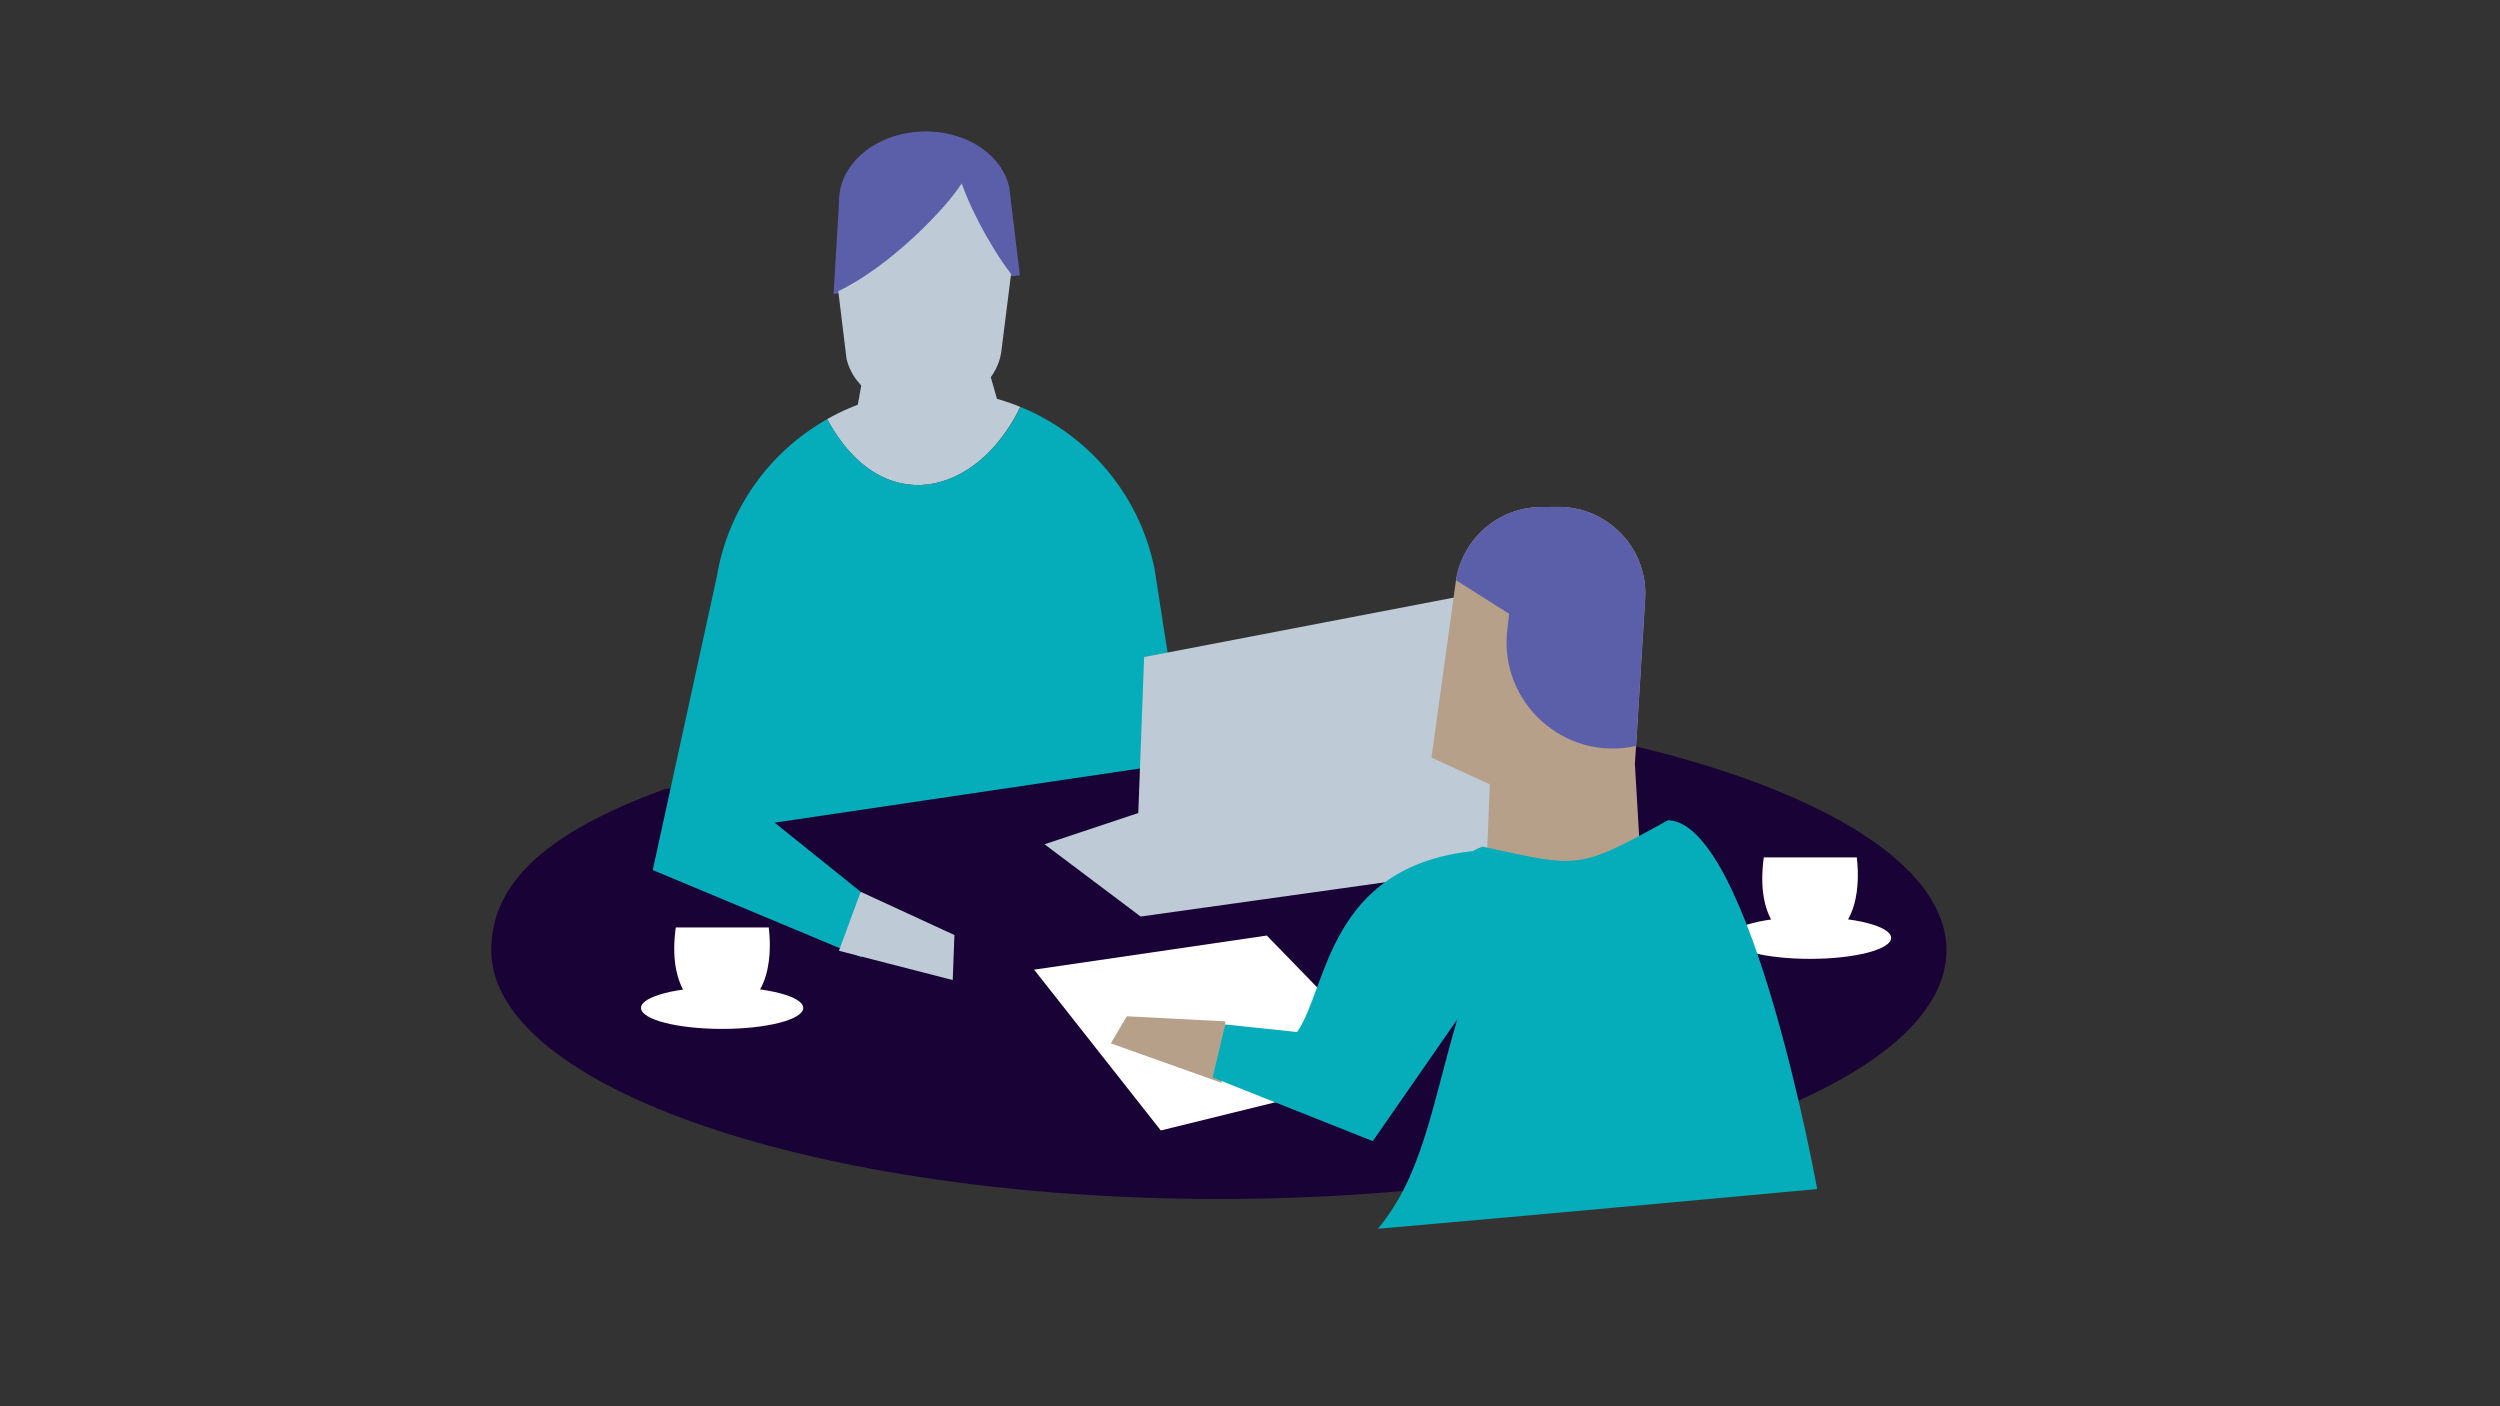 <?xml version="1.0" encoding="utf-8"?>
<!-- Generator: Adobe Illustrator 26.4.1, SVG Export Plug-In . SVG Version: 6.00 Build 0)  -->
<svg version="1.1" id="Layer_1" xmlns="http://www.w3.org/2000/svg" xmlns:xlink="http://www.w3.org/1999/xlink" x="0px" y="0px"
	 viewBox="0 0 1920 1080" style="enable-background:new 0 0 1920 1080;" xml:space="preserve">
<rect x="0" y="0" width="1920" height="1080" fill="#333333" stroke="none"/>
<style type="text/css">
	.st0{fill:#21EEA9;}
	.st1{fill:#180032;}
	.st2{fill:#05ACB9;}
	.st3{fill:#B6A08A;}
	.st4{fill:#5B5FAA;}
	.st5{fill:#190235;}
	.st6{fill:#B6A088;}
	.st7{fill:#BDCAD4;}
	.st8{fill:#5E59A5;}
	.st9{fill:#00ABB6;}
	.st10{fill:#EBCA9D;}
	.st11{fill:#674214;}
	.st12{fill:#080828;}
	.st13{fill:#180031;}
	.st14{fill:none;stroke:#180032;stroke-width:0.107;stroke-miterlimit:10;}
	.st15{fill:none;stroke:#180032;stroke-width:9.784309e-02;stroke-miterlimit:10;}
	.st16{fill:none;stroke:#0C0F00;stroke-width:0.279;stroke-miterlimit:10;}
	.st17{fill:none;stroke:#0C0F00;stroke-width:0.261;stroke-miterlimit:10;}
	.st18{fill:none;stroke:#0C0F00;stroke-width:0.336;stroke-miterlimit:10;}
	.st19{fill:none;stroke:#0C0F00;stroke-width:0.254;stroke-miterlimit:10;}
	.st20{fill:none;stroke:#180032;stroke-width:0.124;stroke-miterlimit:10;}
	.st21{fill:none;stroke:#180032;stroke-width:0.16;stroke-miterlimit:10;}
	.st22{fill:#BECAD5;}
	.st23{fill:none;}
	.st24{fill:none;stroke:#0C0F00;stroke-width:0.121;stroke-miterlimit:10;}
	.st25{fill:#FFFFFF;}
	.st26{fill:#25EFAB;}
	.st27{fill:none;stroke:#180032;stroke-width:3;stroke-miterlimit:10;}
	.st28{fill:none;stroke:#0C0F00;stroke-width:0.144;stroke-miterlimit:10;}
	.st29{fill:none;stroke:#180032;stroke-width:14.46;stroke-miterlimit:10;}
	.st30{fill:none;stroke:#0C0F00;stroke-width:0.692;stroke-miterlimit:10;}
	.st31{fill:none;stroke:#0C0F00;stroke-width:0.515;stroke-miterlimit:10;}
	.st32{fill:none;stroke:#180032;stroke-width:0.546;stroke-miterlimit:10;}
	.st33{fill:none;stroke:#180032;stroke-width:0.702;stroke-miterlimit:10;}
</style>
<g>
	<g>
		<path class="st5" d="M984.5,539.5c286,8.4,510.4,90.4,510.4,190.3c0,105.5-250.2,191-558.8,191s-558.8-85.5-558.8-191
			c0-50.4,39.8-89.6,133.1-123.7"/>
		<g>
			<path class="st22" d="M783.6,312.5c-23.7-9.7-49.9-14.2-77-12.2c-25.8,1.9-50,9.5-71.4,21.6C677.3,399.7,750.6,380.9,783.6,312.5
				z"/>
			<path class="st2" d="M909.8,585.1L886.7,437c-11.7-57.8-51.5-103.4-103-124.5c-33,68.3-106.4,87.2-148.4,9.4
				c-44,24.8-76.1,68.6-84.8,121l-49.2,225.3l160.6,67.1l-1-50.5l-66-53L909.8,585.1z"/>
		</g>
		<polygon class="st22" points="768,314.5 745,233.7 671.7,238.8 657.1,320.3 		"/>
		<polygon class="st22" points="733,718.1 661,684.9 644.3,730.2 731.7,752.7 		"/>
		<polygon class="st22" points="1161.4,663.9 1159.5,450.7 878.7,504.6 874.2,624.4 802.2,648.4 876,703.9 		"/>
		<g>
			<path class="st25" d="M519,712.3c-6.4,46.5,14.5,65.5,32.3,65.5h0c37.8,0,42.3-39.6,39.1-65.5H519z"/>
			<ellipse class="st25" cx="554.6" cy="774.1" rx="62.3" ry="16.1"/>
		</g>
		<g>
			<path class="st25" d="M1354.6,658.5c-6.4,46.5,14.5,65.5,32.3,65.5l0,0c37.8,0,42.3-39.6,39.1-65.5H1354.6z"/>
			<ellipse class="st25" cx="1390.1" cy="720.3" rx="62.3" ry="16.1"/>
		</g>
		<polygon class="st25" points="794.2,744.7 891.5,868.2 1074.6,823.1 972.9,718.5 		"/>
		<path class="st3" d="M1256.5,572.9l7-112.8c2.4-38.6-28.5-71.2-67.2-70.8l-13,0.1c-32.5,0.3-60,24.1-65.1,56.2v0l-18.8,136.2
			l40.9,18.8l3.9,1.8l-5.6,137.5l126.4,7.3l-9.4-160.7L1256.5,572.9z"/>
		<path class="st4" d="M1256.5,572.9L1256.5,572.9l7-112.8c2.4-38.6-28.5-71.2-67.2-70.8l-13,0.1c-32.5,0.3-60,24.1-65.1,56.2v0
			l40.8,25.8l-1.4,12.3C1151.1,539.6,1201.6,585.1,1256.5,572.9z"/>
		<polygon class="st3" points="941,784.4 865.4,780.5 853.1,801.3 938.1,831.6 		"/>
		<path class="st2" d="M1281,629.9c-69.8,38.8-68.3,36.3-142.4,20.3c-2.6,0.9-5,2-7.2,3.4c-111.9,12.1-111.6,104.9-135.2,139
			l-55.2-5.8l-9.7,40.7l123,48.9l64.9-93.5c-19.4,65.9-26.6,119.6-61,160.8c112.4-9.7,337.4-30.5,337.4-30.5
			S1344.9,631.8,1281,629.9z"/>
	</g>
	<g>
		<path class="st4" d="M640.2,225.7l4.2-70.8c-0.4-27.3,25.3-50.6,59.2-53.6l0,0c34.3-3.1,65.4,15.4,71.5,42.5l8.2,67.7L640.2,225.7
			z"/>
		<path class="st22" d="M643.8,223.6l6.3,51.7c5.4,24,31.7,40.7,61.6,39.2l0,0c29.6-1.5,53.9-20.3,57.3-44.4l7.5-59.7
			c-18.5-24.3-33.2-55.3-37.9-69.6C727.2,159.2,684.1,204.4,643.8,223.6z"/>
	</g>
</g>
</svg>

